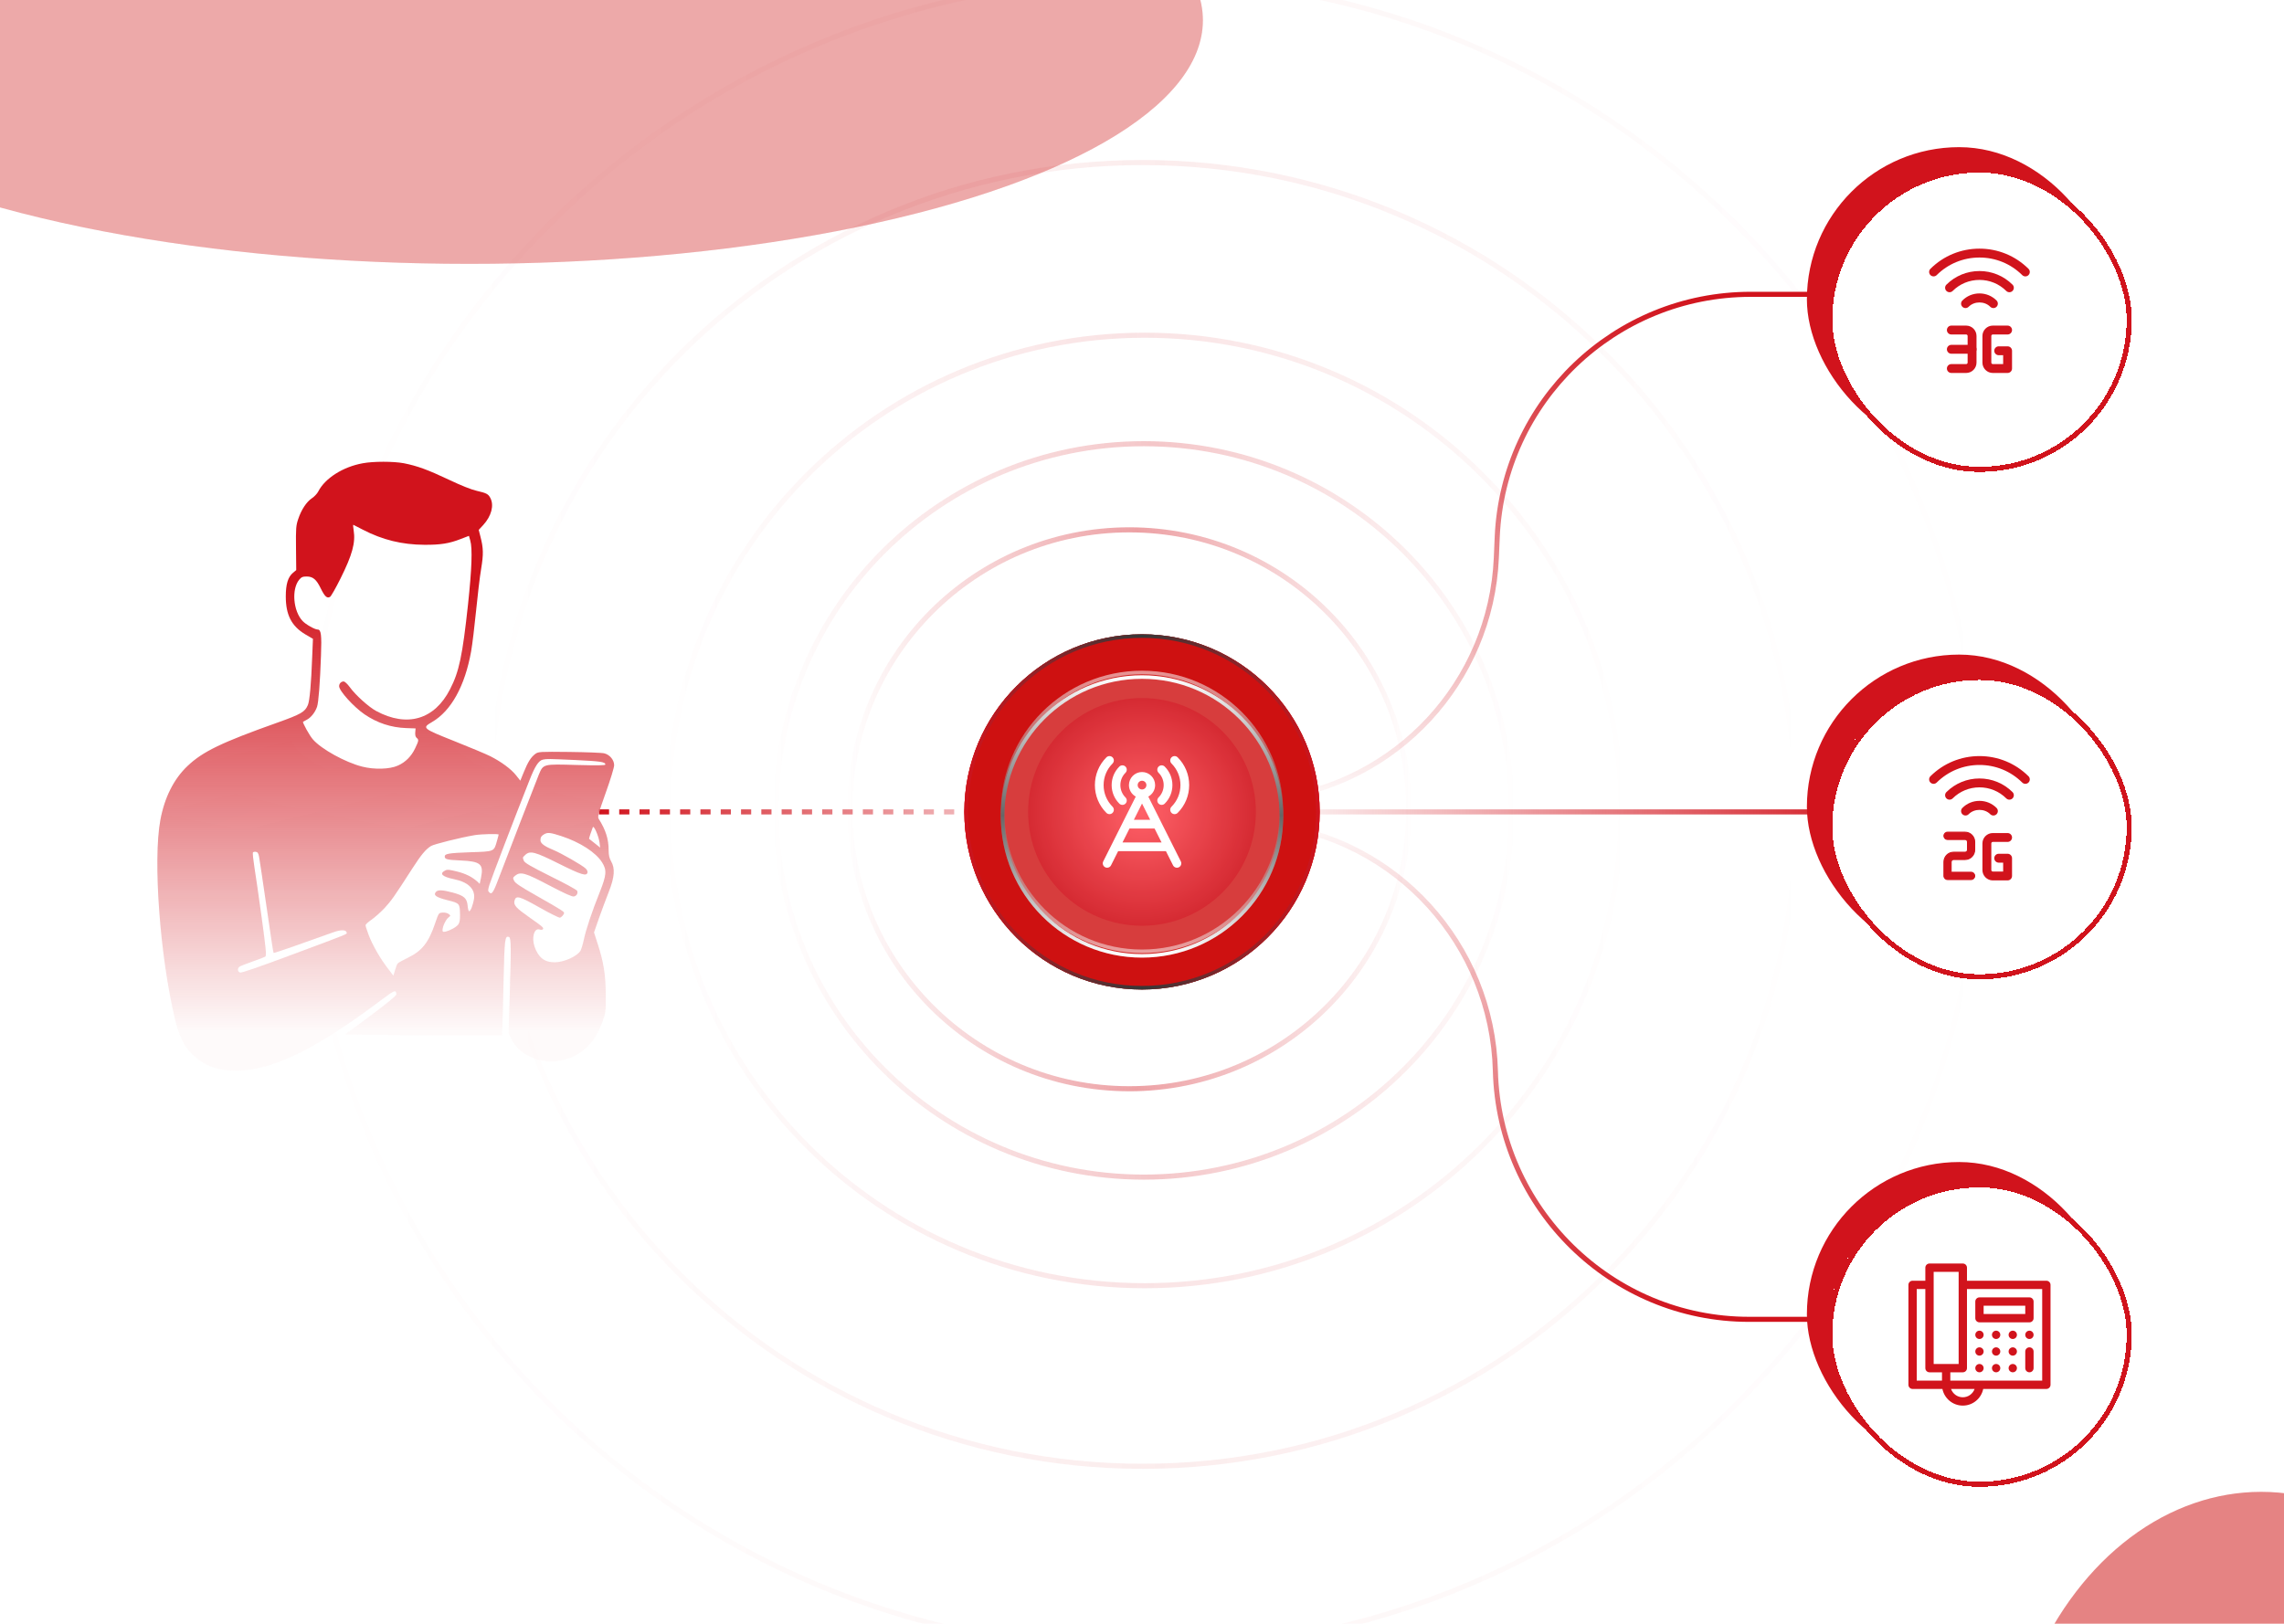 <svg width="450" height="320" viewBox="0 0 450 320" fill="none" xmlns="http://www.w3.org/2000/svg">
<g clip-path="url(#clip0_3750_35884)">
<rect width="450" height="320" fill="white"/>
<g opacity="0.5">
<path opacity="0.6" d="M225.529 253.373C173.688 253.373 131.664 211.441 131.664 159.718C131.664 107.994 173.688 66.061 225.529 66.061C277.371 66.061 319.395 107.994 319.395 159.718C319.394 211.441 277.371 253.373 225.529 253.373Z" stroke="url(#paint0_linear_3750_35884)" stroke-opacity="0.4"/>
<path opacity="0.8" d="M225.354 87.44C265.383 87.44 297.831 119.797 297.831 159.707C297.831 199.617 265.383 231.973 225.354 231.973C185.326 231.973 152.879 199.617 152.879 159.707C152.879 119.797 185.326 87.441 225.354 87.44Z" stroke="url(#paint1_linear_3750_35884)" stroke-opacity="0.6"/>
<circle cx="222.504" cy="159.486" r="55.071" stroke="url(#paint2_linear_3750_35884)" stroke-opacity="0.8"/>
<path opacity="0.4" d="M225.139 32.033C296.247 32.033 353.889 89.549 353.89 160.497C353.89 231.444 296.247 288.961 225.139 288.961C154.03 288.961 96.387 231.444 96.387 160.497C96.387 89.549 154.03 32.033 225.139 32.033Z" stroke="url(#paint3_linear_3750_35884)" stroke-opacity="0.4"/>
<path opacity="0.2" d="M225.14 -4.208C316.308 -4.208 390.212 69.534 390.212 160.497C390.212 251.46 316.308 325.202 225.14 325.202C133.971 325.202 60.066 251.46 60.066 160.497C60.066 69.534 133.971 -4.208 225.14 -4.208Z" stroke="url(#paint4_linear_3750_35884)" stroke-opacity="0.4"/>
</g>
<g opacity="0.2" filter="url(#filter0_f_3750_35884)">
<ellipse cx="144.5" cy="48" rx="144.5" ry="48" transform="matrix(-1 0 0 1 237 -44)" fill="#CE1111"/>
</g>
<g opacity="0.4" filter="url(#filter1_f_3750_35884)">
<ellipse cx="51.5" cy="67" rx="51.5" ry="67" transform="matrix(-1 0 0 1 497 294)" fill="#CE1111"/>
</g>
<path d="M118 160L223 160" stroke="url(#paint5_linear_3750_35884)" stroke-dasharray="2 2"/>
<path d="M229 160L250.746 157.422C275.101 154.535 293.766 134.408 294.814 109.905L294.986 105.865C296.13 79.106 318.157 58 344.941 58L386 58" stroke="url(#paint6_linear_3750_35884)"/>
<path d="M229 160L250.365 162.463C275.116 165.316 293.995 186.148 294.627 211.055V211.055C295.316 238.166 317.497 260 344.617 260L385 260" stroke="url(#paint7_linear_3750_35884)"/>
<path d="M247 160H372" stroke="url(#paint8_linear_3750_35884)"/>
<g opacity="0.2" filter="url(#filter2_f_3750_35884)">
<ellipse cx="144.5" cy="48" rx="144.5" ry="48" transform="matrix(-1 0 0 1 237 -44)" fill="#CE1111"/>
</g>
<g opacity="0.2" filter="url(#filter3_f_3750_35884)">
<ellipse cx="51.5" cy="67" rx="51.5" ry="67" transform="matrix(-1 0 0 1 497 294)" fill="#CE1111"/>
</g>
<circle cx="225" cy="160" r="34.65" fill="#B90B0B" stroke="url(#paint9_linear_3750_35884)" stroke-width="0.7"/>
<g filter="url(#filter4_f_3750_35884)">
<circle cx="225" cy="160" r="35" fill="#CE1111"/>
<circle cx="225" cy="160" r="34.65" stroke="url(#paint10_linear_3750_35884)" stroke-width="0.7"/>
</g>
<circle cx="225" cy="160" r="27.82" fill="white" fill-opacity="0.1"/>
<circle cx="225" cy="160" r="27.471" stroke="url(#paint11_linear_3750_35884)" stroke-opacity="0.5" stroke-width="0.7"/>
<circle cx="224.998" cy="160" r="22.436" fill="url(#paint12_radial_3750_35884)"/>
<g filter="url(#filter5_f_3750_35884)">
<circle cx="225" cy="160.897" r="27.82" fill="white" fill-opacity="0.1"/>
<circle cx="225" cy="160.897" r="27.471" stroke="url(#paint13_linear_3750_35884)" stroke-width="0.7"/>
</g>
<g clip-path="url(#clip1_3750_35884)">
<path d="M217.984 160.19C216.523 158.729 215.719 156.787 215.719 154.721C215.719 152.655 216.523 150.713 217.984 149.252C218.32 148.916 218.864 148.916 219.199 149.252C219.535 149.587 219.535 150.131 219.199 150.467C218.063 151.603 217.438 153.114 217.438 154.721C217.438 156.328 218.063 157.838 219.199 158.974C219.535 159.31 219.535 159.854 219.199 160.19C218.864 160.525 218.32 160.525 217.984 160.19ZM232.575 154.721C232.575 156.328 231.95 157.838 230.814 158.974C230.478 159.31 230.478 159.854 230.814 160.19C231.149 160.525 231.693 160.525 232.029 160.19C233.49 158.729 234.294 156.787 234.294 154.721C234.294 152.655 233.49 150.713 232.029 149.252C231.693 148.916 231.149 148.916 230.814 149.252C230.478 149.587 230.478 150.131 230.814 150.467C231.95 151.603 232.575 153.114 232.575 154.721ZM220.532 158.367C220.867 158.702 221.411 158.702 221.747 158.367C222.082 158.031 222.082 157.487 221.747 157.151C221.098 156.502 220.74 155.639 220.74 154.721C220.74 153.803 221.098 152.939 221.747 152.29C222.082 151.954 222.082 151.41 221.747 151.075C221.411 150.739 220.867 150.739 220.532 151.075C219.558 152.049 219.021 153.344 219.021 154.721C219.021 156.098 219.558 157.393 220.532 158.367ZM228.266 158.367C228.601 158.702 229.146 158.702 229.481 158.367C230.455 157.393 230.991 156.098 230.991 154.721C230.991 153.343 230.455 152.049 229.481 151.075C229.146 150.739 228.601 150.739 228.266 151.075C227.93 151.41 227.93 151.954 228.266 152.29C228.915 152.939 229.273 153.803 229.273 154.721C229.273 155.639 228.915 156.502 228.266 157.151C227.93 157.487 227.93 158.031 228.266 158.367ZM232.65 169.755C232.862 170.179 232.691 170.696 232.267 170.909C231.844 171.121 231.327 170.952 231.113 170.526L229.713 167.734H220.3L218.9 170.526C218.687 170.95 218.17 171.121 217.746 170.909C217.322 170.696 217.151 170.179 217.363 169.755L223.77 156.982C222.971 156.544 222.428 155.694 222.428 154.721C222.428 153.299 223.585 152.143 225.007 152.143C226.428 152.143 227.585 153.299 227.585 154.721C227.585 155.694 227.042 156.544 226.243 156.982L232.65 169.755ZM224.147 154.721C224.147 155.173 224.498 155.543 224.942 155.577C224.963 155.575 224.985 155.574 225.006 155.574C225.028 155.574 225.05 155.575 225.071 155.577C225.515 155.543 225.866 155.173 225.866 154.721C225.866 154.247 225.48 153.861 225.006 153.861C224.533 153.861 224.147 154.247 224.147 154.721ZM225.006 158.35L223.399 161.555H226.614L225.006 158.35ZM228.851 166.015L227.476 163.273H222.537L221.162 166.015H228.851Z" fill="white"/>
</g>
<path d="M71.477 91.294C67.576 91.991 64.021 94.255 62.699 96.868C62.483 97.281 61.919 97.891 61.442 98.196C60.38 98.914 59.362 100.46 58.755 102.289C58.321 103.574 58.278 104.096 58.321 108.015L58.365 112.348L57.736 112.871C56.739 113.698 56.306 115.135 56.306 117.53C56.306 121.188 57.433 123.387 60.163 125.02L61.659 125.891L61.507 129.505C61.312 134.752 61.009 138.127 60.662 138.932C60.077 140.304 59.34 140.739 54.572 142.438C43.714 146.292 39.921 148.12 36.973 150.929C34.264 153.476 32.422 157.134 31.598 161.576C30.103 169.588 31.533 188.661 34.524 201.028C35.304 204.228 36.193 206.036 37.775 207.647C40.051 209.976 42.803 211.021 46.553 211C53.662 210.978 62.288 206.754 75.161 197.043C77.719 195.106 78.066 194.975 78.087 195.977C78.087 196.216 76.31 197.675 73.059 200.113L68.009 203.858L77.22 203.967C82.292 204.032 89.249 204.076 92.673 204.076H98.915L98.98 202.552C99.023 201.703 99.132 197.479 99.219 193.146C99.392 185.003 99.479 184.35 100.28 184.655C100.714 184.829 100.714 186.701 100.411 196.891L100.194 203.641L100.736 204.751C102.383 208.126 106.977 209.955 111.095 208.866C114.758 207.908 117.272 205.426 118.703 201.354C119.331 199.569 119.375 199.373 119.353 196.02C119.331 192.123 118.919 189.532 117.706 185.852L117.034 183.762L118.009 180.953C118.551 179.429 119.418 177.078 119.938 175.772C121.087 172.876 121.217 171.112 120.393 169.719C120.046 169.087 119.916 168.543 119.916 167.542C119.916 165.364 119.331 163.535 117.966 161.38C117.706 160.966 117.857 160.422 119.331 156.263C120.285 153.607 121 151.256 121 150.798C121 149.775 120.155 148.752 119.093 148.469C118.659 148.338 115.538 148.229 112.179 148.186C106.284 148.12 106.067 148.142 105.46 148.578C104.615 149.209 104.008 150.167 103.206 152.148L102.513 153.847L101.689 152.802C100.714 151.56 98.763 150.123 96.618 149.035C95.794 148.621 92.587 147.271 89.509 146.052C83.18 143.526 83.115 143.461 85.131 142.285C88.902 140.086 91.611 135.166 92.825 128.351C93.063 127.001 93.497 123.409 93.8 120.36C94.104 117.312 94.537 113.589 94.797 112.087C95.274 109.213 95.252 108.015 94.645 105.707L94.32 104.423L95.209 103.465C96.813 101.701 97.376 99.611 96.618 98.152C96.206 97.347 95.859 97.172 93.887 96.715C92.89 96.498 90.831 95.67 88.49 94.56C84.307 92.579 82.227 91.817 79.583 91.294C77.48 90.902 73.601 90.902 71.477 91.294ZM71.477 104.379C75.378 106.404 79.236 107.34 83.614 107.362C86.8 107.384 88.534 107.101 90.809 106.208L92.391 105.599L92.652 106.513C93.107 108.059 92.955 112.13 92.218 119.054C91.113 129.265 90.463 132.357 88.664 135.841C85.608 141.806 80.233 143.396 74.143 140.13C72.669 139.346 70.025 136.973 68.876 135.362C68.443 134.774 67.922 134.295 67.706 134.295C67.207 134.295 66.817 134.708 66.817 135.231C66.817 136.145 69.656 139.281 71.802 140.761C74.316 142.481 77.047 143.374 80.038 143.483L81.88 143.548L81.815 144.332C81.772 144.833 81.858 145.203 82.075 145.399C82.552 145.769 82.508 145.965 81.793 147.467C81.056 149.035 79.886 150.211 78.412 150.864C76.808 151.604 73.753 151.691 71.368 151.081C68.031 150.232 63.328 147.641 61.659 145.725C61.009 145.007 59.557 142.372 59.708 142.242C59.752 142.22 60.077 142.024 60.467 141.828C61.269 141.414 62.092 140.369 62.461 139.303C62.764 138.41 63.046 134.687 63.241 129.178C63.393 125.129 63.263 124.062 62.591 124.062C62.027 124.062 60.25 123.06 59.622 122.385C57.758 120.426 57.411 116.093 58.95 114.242C59.383 113.72 59.643 113.611 60.424 113.611C61.659 113.611 62.352 114.199 63.198 115.962C63.978 117.552 64.433 117.987 65.04 117.617C65.235 117.486 66.145 115.897 67.056 114.068C69.418 109.343 70.068 106.948 69.678 104.51C69.57 103.878 69.548 103.399 69.613 103.421C69.678 103.465 70.523 103.9 71.477 104.379ZM113.306 149.775C118.334 150.015 119.266 150.145 119.266 150.668C119.266 150.842 117.727 150.864 113.631 150.755C106.977 150.559 107.043 150.537 106.154 152.671C105.374 154.587 99.934 168.674 98.525 172.397C97.225 175.88 96.921 176.381 96.401 175.859C96.098 175.576 96.119 175.401 96.423 174.378C96.726 173.355 101.364 161.206 104.312 153.781C105.417 150.951 106.132 149.862 106.999 149.688C107.801 149.536 107.996 149.536 113.306 149.775ZM118.117 165.996L118.248 167.041L117.186 166.192C116.6 165.713 116.102 165.321 116.059 165.299C116.015 165.277 116.492 163.797 116.795 163.035C116.99 162.556 117.922 164.689 118.117 165.996ZM110.619 164.776C114.281 165.974 117.381 167.977 118.616 169.937C119.591 171.461 119.505 172.44 118.182 175.772C116.622 179.669 115.473 183.109 115.04 185.134C114.845 186.092 114.52 187.093 114.368 187.376C113.674 188.487 111.074 189.641 109.275 189.641C107.238 189.641 106.046 188.683 105.287 186.462C104.723 184.698 105.265 182.848 106.284 183.174C106.869 183.37 107.216 183.109 106.891 182.717C106.739 182.521 105.569 181.65 104.268 180.758C101.689 178.95 101.147 178.363 101.364 177.513C101.646 176.403 102.296 176.577 106.262 178.82C108.3 179.974 110.142 180.888 110.315 180.845C110.51 180.801 110.792 180.562 110.965 180.3C111.269 179.865 111.225 179.8 110.445 179.277C109.99 178.972 107.823 177.709 105.612 176.468C102.621 174.77 101.516 174.052 101.299 173.594C101.017 173.028 101.039 172.941 101.494 172.571C102.535 171.722 103.488 171.983 108.213 174.487C111.377 176.142 112.743 176.751 113.089 176.664C113.631 176.534 113.891 176.055 113.718 175.554C113.631 175.358 111.29 174.073 108.495 172.702C104.528 170.72 103.38 170.045 103.206 169.632C102.946 168.935 102.946 169 103.488 168.478C104.442 167.585 105.395 167.846 110.185 170.241C114.563 172.419 115.603 172.745 115.755 171.918C115.798 171.722 115.625 171.374 115.387 171.156C114.671 170.481 110.64 168.173 109.015 167.498C107.216 166.758 106.479 166.192 106.479 165.582C106.479 164.994 106.674 164.711 107.238 164.385C107.909 164.014 108.43 164.058 110.619 164.776ZM98.243 164.472C98.243 164.537 98.091 165.125 97.897 165.778C97.311 167.846 97.441 167.803 92.608 167.955C88.382 168.108 87.623 168.238 87.623 168.804C87.623 169.327 88.1 169.458 90.658 169.566C94.689 169.741 95.317 170.263 94.775 172.963L94.515 174.182L94.06 173.747C93.02 172.811 91.763 172.179 90.029 171.744C88.534 171.374 88.1 171.33 87.71 171.548C86.496 172.179 87.103 172.767 89.487 173.268C92.196 173.812 93.605 175.162 93.41 176.991C93.258 178.145 92.738 179.582 92.435 179.582C92.326 179.582 92.175 179.081 92.131 178.45C91.98 176.991 91.438 176.512 89.206 175.902C87.168 175.358 86.258 175.314 85.868 175.793C85.348 176.425 85.933 176.838 88.187 177.405C90.593 178.014 90.593 178.014 90.636 180.344C90.658 181.215 90.549 181.824 90.311 182.151C89.964 182.674 88.75 183.348 87.797 183.588C87.277 183.697 87.19 183.653 87.19 183.283C87.19 182.586 87.819 181.258 88.339 180.823C88.815 180.453 88.815 180.453 88.382 180.104C88.122 179.93 87.623 179.8 87.19 179.843C86.431 179.908 86.431 179.93 85.76 181.868C84.459 185.743 83.18 187.376 80.363 188.748C79.366 189.227 78.456 189.728 78.347 189.88C78.217 190.033 78.001 190.621 77.827 191.208L77.502 192.275L76.44 190.882C74.901 188.879 73.427 186.31 72.669 184.35C72.322 183.414 72.019 182.499 72.019 182.347C72.019 182.173 72.561 181.672 73.211 181.237C73.861 180.779 75.01 179.756 75.768 178.95C77.09 177.513 77.61 176.795 81.208 171.199C83.007 168.412 83.852 167.389 84.936 166.714C85.564 166.344 90.701 165.059 93.519 164.58C94.862 164.363 98.243 164.276 98.243 164.472ZM51.039 168.804C51.126 169.283 51.798 173.725 52.513 178.689C53.228 183.653 53.835 187.747 53.9 187.79C53.987 187.877 58.993 186.135 65.755 183.697C67.121 183.196 68.183 183.218 68.291 183.74C68.356 184.132 69.288 183.762 56.891 188.378C51.017 190.577 47.572 191.753 47.311 191.666C46.835 191.513 46.726 190.86 47.16 190.533C47.29 190.403 48.438 189.946 49.695 189.51C50.953 189.075 52.123 188.617 52.275 188.509C52.535 188.356 52.405 187.093 51.559 180.845C50.996 176.751 50.346 172.223 50.107 170.786C49.891 169.37 49.76 168.129 49.825 167.999C49.891 167.89 50.151 167.825 50.411 167.868C50.757 167.912 50.909 168.151 51.039 168.804Z" fill="url(#paint14_linear_3750_35884)"/>
<path d="M71.477 91.294C67.576 91.991 64.021 94.255 62.699 96.868C62.483 97.281 61.919 97.891 61.442 98.196C60.38 98.914 59.362 100.46 58.755 102.289C58.321 103.574 58.278 104.096 58.321 108.015L58.365 112.348L57.736 112.871C56.739 113.698 56.306 115.135 56.306 117.53C56.306 121.188 57.433 123.387 60.163 125.02L61.659 125.891L61.507 129.505C61.312 134.752 61.009 138.127 60.662 138.932C60.077 140.304 59.34 140.739 54.572 142.438C43.714 146.292 39.921 148.12 36.973 150.929C34.264 153.476 32.422 157.134 31.598 161.576C30.103 169.588 31.533 188.661 34.524 201.028C35.304 204.228 36.193 206.036 37.775 207.647C40.051 209.976 42.803 211.021 46.553 211C53.662 210.978 62.288 206.754 75.161 197.043C77.719 195.106 78.066 194.975 78.087 195.977C78.087 196.216 76.31 197.675 73.059 200.113L68.009 203.858L77.22 203.967C82.292 204.032 89.249 204.076 92.673 204.076H98.915L98.98 202.552C99.023 201.703 99.132 197.479 99.219 193.146C99.392 185.003 99.479 184.35 100.28 184.655C100.714 184.829 100.714 186.701 100.411 196.891L100.194 203.641L100.736 204.751C102.383 208.126 106.977 209.955 111.095 208.866C114.758 207.908 117.272 205.426 118.703 201.354C119.331 199.569 119.375 199.373 119.353 196.02C119.331 192.123 118.919 189.532 117.706 185.852L117.034 183.762L118.009 180.953C118.551 179.429 119.418 177.078 119.938 175.772C121.087 172.876 121.217 171.112 120.393 169.719C120.046 169.087 119.916 168.543 119.916 167.542C119.916 165.364 119.331 163.535 117.966 161.38C117.706 160.966 117.857 160.422 119.331 156.263C120.285 153.607 121 151.256 121 150.798C121 149.775 120.155 148.752 119.093 148.469C118.659 148.338 115.538 148.229 112.179 148.186C106.284 148.12 106.067 148.142 105.46 148.578C104.615 149.209 104.008 150.167 103.206 152.148L102.513 153.847L101.689 152.802C100.714 151.56 98.763 150.123 96.618 149.035C95.794 148.621 92.587 147.271 89.509 146.052C83.18 143.526 83.115 143.461 85.131 142.285C88.902 140.086 91.611 135.166 92.825 128.351C93.063 127.001 93.497 123.409 93.8 120.36C94.104 117.312 94.537 113.589 94.797 112.087C95.274 109.213 95.252 108.015 94.645 105.707L94.32 104.423L95.209 103.465C96.813 101.701 97.376 99.611 96.618 98.152C96.206 97.347 95.859 97.172 93.887 96.715C92.89 96.498 90.831 95.67 88.49 94.56C84.307 92.579 82.227 91.817 79.583 91.294C77.48 90.902 73.601 90.902 71.477 91.294ZM71.477 104.379C75.378 106.404 79.236 107.34 83.614 107.362C86.8 107.384 88.534 107.101 90.809 106.208L92.391 105.599L92.652 106.513C93.107 108.059 92.955 112.13 92.218 119.054C91.113 129.265 90.463 132.357 88.664 135.841C85.608 141.806 80.233 143.396 74.143 140.13C72.669 139.346 70.025 136.973 68.876 135.362C68.443 134.774 67.922 134.295 67.706 134.295C67.207 134.295 66.817 134.708 66.817 135.231C66.817 136.145 69.656 139.281 71.802 140.761C74.316 142.481 77.047 143.374 80.038 143.483L81.88 143.548L81.815 144.332C81.772 144.833 81.858 145.203 82.075 145.399C82.552 145.769 82.508 145.965 81.793 147.467C81.056 149.035 79.886 150.211 78.412 150.864C76.808 151.604 73.753 151.691 71.368 151.081C68.031 150.232 63.328 147.641 61.659 145.725C61.009 145.007 59.557 142.372 59.708 142.242C59.752 142.22 60.077 142.024 60.467 141.828C61.269 141.414 62.092 140.369 62.461 139.303C62.764 138.41 63.046 134.687 63.241 129.178C63.393 125.129 63.263 124.062 62.591 124.062C62.027 124.062 60.25 123.06 59.622 122.385C57.758 120.426 57.411 116.093 58.95 114.242C59.383 113.72 59.643 113.611 60.424 113.611C61.659 113.611 62.352 114.199 63.198 115.962C63.978 117.552 64.433 117.987 65.04 117.617C65.235 117.486 66.145 115.897 67.056 114.068C69.418 109.343 70.068 106.948 69.678 104.51C69.57 103.878 69.548 103.399 69.613 103.421C69.678 103.465 70.523 103.9 71.477 104.379ZM113.306 149.775C118.334 150.015 119.266 150.145 119.266 150.668C119.266 150.842 117.727 150.864 113.631 150.755C106.977 150.559 107.043 150.537 106.154 152.671C105.374 154.587 99.934 168.674 98.525 172.397C97.225 175.88 96.921 176.381 96.401 175.859C96.098 175.576 96.119 175.401 96.423 174.378C96.726 173.355 101.364 161.206 104.312 153.781C105.417 150.951 106.132 149.862 106.999 149.688C107.801 149.536 107.996 149.536 113.306 149.775ZM118.117 165.996L118.248 167.041L117.186 166.192C116.6 165.713 116.102 165.321 116.059 165.299C116.015 165.277 116.492 163.797 116.795 163.035C116.99 162.556 117.922 164.689 118.117 165.996ZM110.619 164.776C114.281 165.974 117.381 167.977 118.616 169.937C119.591 171.461 119.505 172.44 118.182 175.772C116.622 179.669 115.473 183.109 115.04 185.134C114.845 186.092 114.52 187.093 114.368 187.376C113.674 188.487 111.074 189.641 109.275 189.641C107.238 189.641 106.046 188.683 105.287 186.462C104.723 184.698 105.265 182.848 106.284 183.174C106.869 183.37 107.216 183.109 106.891 182.717C106.739 182.521 105.569 181.65 104.268 180.758C101.689 178.95 101.147 178.363 101.364 177.513C101.646 176.403 102.296 176.577 106.262 178.82C108.3 179.974 110.142 180.888 110.315 180.845C110.51 180.801 110.792 180.562 110.965 180.3C111.269 179.865 111.225 179.8 110.445 179.277C109.99 178.972 107.823 177.709 105.612 176.468C102.621 174.77 101.516 174.052 101.299 173.594C101.017 173.028 101.039 172.941 101.494 172.571C102.535 171.722 103.488 171.983 108.213 174.487C111.377 176.142 112.743 176.751 113.089 176.664C113.631 176.534 113.891 176.055 113.718 175.554C113.631 175.358 111.29 174.073 108.495 172.702C104.528 170.72 103.38 170.045 103.206 169.632C102.946 168.935 102.946 169 103.488 168.478C104.442 167.585 105.395 167.846 110.185 170.241C114.563 172.419 115.603 172.745 115.755 171.918C115.798 171.722 115.625 171.374 115.387 171.156C114.671 170.481 110.64 168.173 109.015 167.498C107.216 166.758 106.479 166.192 106.479 165.582C106.479 164.994 106.674 164.711 107.238 164.385C107.909 164.014 108.43 164.058 110.619 164.776ZM98.243 164.472C98.243 164.537 98.091 165.125 97.897 165.778C97.311 167.846 97.441 167.803 92.608 167.955C88.382 168.108 87.623 168.238 87.623 168.804C87.623 169.327 88.1 169.458 90.658 169.566C94.689 169.741 95.317 170.263 94.775 172.963L94.515 174.182L94.06 173.747C93.02 172.811 91.763 172.179 90.029 171.744C88.534 171.374 88.1 171.33 87.71 171.548C86.496 172.179 87.103 172.767 89.487 173.268C92.196 173.812 93.605 175.162 93.41 176.991C93.258 178.145 92.738 179.582 92.435 179.582C92.326 179.582 92.175 179.081 92.131 178.45C91.98 176.991 91.438 176.512 89.206 175.902C87.168 175.358 86.258 175.314 85.868 175.793C85.348 176.425 85.933 176.838 88.187 177.405C90.593 178.014 90.593 178.014 90.636 180.344C90.658 181.215 90.549 181.824 90.311 182.151C89.964 182.674 88.75 183.348 87.797 183.588C87.277 183.697 87.19 183.653 87.19 183.283C87.19 182.586 87.819 181.258 88.339 180.823C88.815 180.453 88.815 180.453 88.382 180.104C88.122 179.93 87.623 179.8 87.19 179.843C86.431 179.908 86.431 179.93 85.76 181.868C84.459 185.743 83.18 187.376 80.363 188.748C79.366 189.227 78.456 189.728 78.347 189.88C78.217 190.033 78.001 190.621 77.827 191.208L77.502 192.275L76.44 190.882C74.901 188.879 73.427 186.31 72.669 184.35C72.322 183.414 72.019 182.499 72.019 182.347C72.019 182.173 72.561 181.672 73.211 181.237C73.861 180.779 75.01 179.756 75.768 178.95C77.09 177.513 77.61 176.795 81.208 171.199C83.007 168.412 83.852 167.389 84.936 166.714C85.564 166.344 90.701 165.059 93.519 164.58C94.862 164.363 98.243 164.276 98.243 164.472ZM51.039 168.804C51.126 169.283 51.798 173.725 52.513 178.689C53.228 183.653 53.835 187.747 53.9 187.79C53.987 187.877 58.993 186.135 65.755 183.697C67.121 183.196 68.183 183.218 68.291 183.74C68.356 184.132 69.288 183.762 56.891 188.378C51.017 190.577 47.572 191.753 47.311 191.666C46.835 191.513 46.726 190.86 47.16 190.533C47.29 190.403 48.438 189.946 49.695 189.51C50.953 189.075 52.123 188.617 52.275 188.509C52.535 188.356 52.405 187.093 51.559 180.845C50.996 176.751 50.346 172.223 50.107 170.786C49.891 169.37 49.76 168.129 49.825 167.999C49.891 167.89 50.151 167.825 50.411 167.868C50.757 167.912 50.909 168.151 51.039 168.804Z" fill="url(#paint15_linear_3750_35884)"/>
<g filter="url(#filter6_f_3750_35884)">
<rect x="356" y="29" width="60" height="60" rx="30" fill="#D1131C"/>
<g clip-path="url(#clip2_3750_35884)">
<path d="M386.359 62.499C385.597 62.566 384.591 62.341 384.143 61.782C383.765 61.31 383.077 61.234 382.605 61.612C382.134 61.989 382.058 62.678 382.435 63.149C383.044 63.908 383.917 64.339 384.786 64.544C384.826 65.112 385.299 65.56 385.877 65.56C386.428 65.56 386.883 65.153 386.96 64.624C387.676 64.499 388.3 64.214 388.78 63.789C389.34 63.295 389.685 62.644 389.779 61.905C389.988 60.267 388.931 58.695 387.208 58.083C386.052 57.672 385.378 57.401 385.153 57.294C384.78 57.117 384.611 56.868 384.636 56.533C384.662 56.175 384.913 55.826 385.205 55.737C386.279 55.412 386.992 55.74 387.189 56.023C387.535 56.519 388.217 56.64 388.712 56.294C389.208 55.949 389.329 55.267 388.983 54.771C388.582 54.196 387.881 53.709 386.971 53.51C386.958 52.917 386.473 52.44 385.877 52.44C385.273 52.44 384.783 52.93 384.783 53.534V53.584C384.713 53.602 384.642 53.622 384.571 53.644C383.418 53.993 382.548 55.114 382.454 56.37C382.361 57.619 383.02 58.704 384.215 59.27C384.584 59.445 385.429 59.772 386.475 60.144C387.345 60.453 387.673 61.13 387.609 61.628C387.524 62.297 386.789 62.461 386.359 62.499Z" fill="#D1131C"/>
<path d="M373.995 46.056C374.358 45.692 374.934 45.669 375.325 45.986L375.401 46.053C375.721 46.371 375.779 46.854 375.574 47.232L375.494 47.38H385.948C390.985 47.42 395.413 50.741 396.897 55.542L397.032 56.012C397.163 56.51 396.893 57.019 396.422 57.196L396.325 57.226C395.828 57.358 395.319 57.087 395.142 56.616L395.11 56.519C393.999 52.309 390.194 49.368 385.858 49.368C380.579 49.368 376.285 53.689 376.285 58.999C376.285 64.31 380.579 68.632 385.858 68.632C390.059 68.632 393.76 65.872 394.998 61.872L395.11 61.481C395.242 60.983 395.728 60.674 396.226 60.752L396.325 60.774C396.822 60.905 397.131 61.391 397.053 61.888L397.032 61.988C396.325 64.666 394.714 66.919 392.582 68.451L392.33 68.632H396.507L396.426 68.485C396.246 68.154 396.268 67.743 396.491 67.432L396.6 67.306C396.965 66.943 397.54 66.922 397.93 67.242L398.005 67.31L399.611 68.925C399.973 69.289 399.995 69.862 399.679 70.251L399.611 70.327L398.005 71.942C397.811 72.137 397.555 72.235 397.3 72.235C397.078 72.235 396.857 72.162 396.675 72.014L396.6 71.946C396.279 71.627 396.221 71.145 396.426 70.767L396.507 70.62H385.858C382.963 70.62 380.229 69.557 378.1 67.615L377.682 67.214C375.499 65.02 374.298 62.102 374.298 58.999C374.298 56.091 375.354 53.346 377.284 51.206L377.682 50.786C378.134 50.33 378.618 49.917 379.128 49.548L379.379 49.368H375.494L375.574 49.515C375.754 49.846 375.732 50.257 375.509 50.568L375.401 50.694C375.207 50.887 374.954 50.983 374.7 50.983C374.477 50.983 374.254 50.908 374.071 50.758L373.995 50.69L372.389 49.075C372.027 48.711 372.005 48.138 372.321 47.748L372.389 47.673L373.996 46.057L373.995 46.056Z" fill="#D1131C" stroke="white" stroke-width="0.2"/>
</g>
</g>
<g filter="url(#filter7_f_3750_35884)">
<rect x="356" y="129" width="60" height="60" rx="30" fill="#D1131C"/>
<g clip-path="url(#clip3_3750_35884)">
<path d="M386.359 162.499C385.597 162.566 384.591 162.341 384.143 161.781C383.765 161.31 383.077 161.234 382.605 161.612C382.134 161.989 382.058 162.678 382.435 163.149C383.044 163.908 383.917 164.339 384.786 164.544C384.826 165.112 385.299 165.56 385.877 165.56C386.428 165.56 386.883 165.153 386.96 164.624C387.676 164.499 388.3 164.214 388.78 163.789C389.34 163.295 389.685 162.644 389.779 161.905C389.988 160.267 388.931 158.695 387.208 158.083C386.052 157.672 385.378 157.401 385.153 157.294C384.78 157.117 384.611 156.868 384.636 156.533C384.662 156.175 384.913 155.826 385.205 155.737C386.279 155.412 386.992 155.74 387.189 156.023C387.535 156.519 388.217 156.64 388.712 156.294C389.208 155.949 389.329 155.267 388.983 154.771C388.582 154.196 387.881 153.709 386.971 153.51C386.958 152.917 386.473 152.44 385.877 152.44C385.273 152.44 384.783 152.93 384.783 153.534V153.584C384.713 153.602 384.642 153.622 384.571 153.644C383.418 153.993 382.548 155.114 382.454 156.37C382.361 157.619 383.02 158.704 384.215 159.271C384.584 159.445 385.429 159.772 386.475 160.144C387.345 160.453 387.673 161.13 387.609 161.628C387.524 162.297 386.789 162.461 386.359 162.499Z" fill="#D1131C"/>
<path d="M373.995 146.056C374.358 145.692 374.934 145.669 375.325 145.986L375.401 146.053C375.721 146.371 375.779 146.854 375.574 147.232L375.494 147.38H385.948C390.985 147.42 395.413 150.741 396.897 155.542L397.032 156.012C397.163 156.51 396.893 157.019 396.422 157.196L396.325 157.226C395.828 157.358 395.319 157.087 395.142 156.616L395.11 156.519C393.999 152.309 390.194 149.368 385.858 149.368C380.579 149.368 376.285 153.689 376.285 159C376.285 164.31 380.579 168.632 385.858 168.632C390.059 168.632 393.76 165.872 394.998 161.872L395.11 161.481C395.242 160.983 395.728 160.674 396.226 160.752L396.325 160.774C396.822 160.905 397.131 161.391 397.053 161.888L397.032 161.988C396.325 164.666 394.714 166.919 392.582 168.451L392.33 168.632H396.507L396.426 168.485C396.246 168.154 396.268 167.743 396.491 167.432L396.6 167.306C396.965 166.943 397.54 166.922 397.93 167.242L398.005 167.31L399.611 168.925C399.973 169.289 399.995 169.862 399.679 170.251L399.611 170.327L398.005 171.942C397.811 172.137 397.555 172.235 397.3 172.235C397.078 172.235 396.857 172.162 396.675 172.014L396.6 171.946C396.279 171.627 396.221 171.145 396.426 170.767L396.507 170.62H385.858C382.963 170.62 380.229 169.557 378.1 167.615L377.682 167.214C375.499 165.02 374.298 162.102 374.298 159C374.298 156.091 375.354 153.346 377.284 151.206L377.682 150.786C378.134 150.33 378.618 149.917 379.128 149.548L379.379 149.368H375.494L375.574 149.515C375.754 149.846 375.732 150.257 375.509 150.568L375.401 150.694C375.207 150.887 374.954 150.983 374.7 150.983C374.477 150.983 374.254 150.908 374.071 150.758L373.995 150.69L372.389 149.075C372.027 148.711 372.005 148.138 372.321 147.749L372.389 147.673L373.996 146.057L373.995 146.056Z" fill="#D1131C" stroke="white" stroke-width="0.2"/>
</g>
</g>
<g filter="url(#filter8_f_3750_35884)">
<rect x="356" y="229" width="60" height="60" rx="30" fill="#D1131C"/>
<g clip-path="url(#clip4_3750_35884)">
<path d="M386.359 262.499C385.597 262.566 384.591 262.341 384.143 261.781C383.765 261.31 383.077 261.234 382.605 261.612C382.134 261.989 382.058 262.678 382.435 263.149C383.044 263.908 383.917 264.339 384.786 264.544C384.826 265.112 385.299 265.56 385.877 265.56C386.428 265.56 386.883 265.153 386.96 264.624C387.676 264.499 388.3 264.214 388.78 263.789C389.34 263.295 389.685 262.644 389.779 261.905C389.988 260.267 388.931 258.695 387.208 258.083C386.052 257.672 385.378 257.401 385.153 257.294C384.78 257.117 384.611 256.868 384.636 256.533C384.662 256.175 384.913 255.826 385.205 255.737C386.279 255.412 386.992 255.74 387.189 256.023C387.535 256.519 388.217 256.64 388.712 256.294C389.208 255.949 389.329 255.267 388.983 254.771C388.582 254.196 387.881 253.709 386.971 253.51C386.958 252.917 386.473 252.44 385.877 252.44C385.273 252.44 384.783 252.93 384.783 253.534V253.584C384.713 253.602 384.642 253.622 384.571 253.644C383.418 253.993 382.548 255.114 382.454 256.37C382.361 257.619 383.02 258.704 384.215 259.271C384.584 259.445 385.429 259.772 386.475 260.144C387.345 260.453 387.673 261.13 387.609 261.628C387.524 262.297 386.789 262.461 386.359 262.499Z" fill="#D1131C"/>
<path d="M373.995 246.056C374.358 245.692 374.934 245.669 375.325 245.986L375.401 246.053C375.721 246.371 375.779 246.854 375.574 247.232L375.494 247.38H385.948C390.985 247.42 395.413 250.741 396.897 255.542L397.032 256.012C397.163 256.51 396.893 257.019 396.422 257.196L396.325 257.226C395.828 257.358 395.319 257.087 395.142 256.616L395.11 256.519C393.999 252.309 390.194 249.368 385.858 249.368C380.579 249.368 376.285 253.689 376.285 259C376.285 264.31 380.579 268.632 385.858 268.632C390.059 268.632 393.76 265.872 394.998 261.872L395.11 261.481C395.242 260.983 395.728 260.674 396.226 260.752L396.325 260.774C396.822 260.905 397.131 261.391 397.053 261.888L397.032 261.988C396.325 264.666 394.714 266.919 392.582 268.451L392.33 268.632H396.507L396.426 268.485C396.246 268.154 396.268 267.743 396.491 267.432L396.6 267.306C396.965 266.943 397.54 266.922 397.93 267.242L398.005 267.31L399.611 268.925C399.973 269.289 399.995 269.862 399.679 270.251L399.611 270.327L398.005 271.942C397.811 272.137 397.555 272.235 397.3 272.235C397.078 272.235 396.857 272.162 396.675 272.014L396.6 271.946C396.279 271.627 396.221 271.145 396.426 270.767L396.507 270.62H385.858C382.963 270.62 380.229 269.557 378.1 267.615L377.682 267.214C375.499 265.02 374.298 262.102 374.298 259C374.298 256.091 375.354 253.346 377.284 251.206L377.682 250.786C378.134 250.33 378.618 249.917 379.128 249.548L379.379 249.368H375.494L375.574 249.515C375.754 249.846 375.732 250.257 375.509 250.568L375.401 250.694C375.207 250.887 374.954 250.983 374.7 250.983C374.477 250.983 374.254 250.908 374.071 250.758L373.995 250.69L372.389 249.075C372.027 248.711 372.005 248.138 372.321 247.749L372.389 247.673L373.996 246.057L373.995 246.056Z" fill="#D1131C" stroke="white" stroke-width="0.2"/>
</g>
</g>
<g filter="url(#filter9_di_3750_35884)">
<rect x="356" y="29" width="60" height="60" rx="30" fill="white" shape-rendering="crispEdges"/>
<rect x="356.5" y="29.5" width="59" height="59" rx="29.5" stroke="#D1131C" shape-rendering="crispEdges"/>
<path d="M395.041 50.468C394.818 50.468 394.596 50.384 394.425 50.214C392.174 47.981 389.181 46.75 386 46.75C382.818 46.75 379.826 47.981 377.574 50.214C377.231 50.554 376.678 50.552 376.336 50.209C375.995 49.866 375.998 49.311 376.341 48.971C378.924 46.41 382.354 45 386 45C389.645 45 393.075 46.41 395.657 48.971C396 49.311 396.003 49.866 395.662 50.209C395.492 50.381 395.266 50.468 395.041 50.468Z" fill="#D1131C"/>
<path d="M391.894 53.589C391.671 53.589 391.448 53.505 391.278 53.334C389.865 51.933 387.991 51.162 386 51.162C384.008 51.162 382.135 51.933 380.722 53.336C380.379 53.676 379.825 53.674 379.484 53.331C379.145 52.988 379.146 52.434 379.489 52.093C381.232 50.365 383.544 49.412 386 49.412C388.456 49.412 390.768 50.364 392.511 52.093C392.854 52.434 392.856 52.988 392.516 53.331C392.344 53.502 392.119 53.589 391.894 53.589Z" fill="#D1131C"/>
<path d="M388.746 56.711C388.52 56.711 388.295 56.625 388.124 56.452C387 55.319 384.996 55.319 383.872 56.452C383.533 56.795 382.98 56.798 382.636 56.457C382.293 56.117 382.29 55.563 382.631 55.22C383.524 54.32 384.721 53.824 385.999 53.824C387.278 53.824 388.475 54.32 389.367 55.219C389.708 55.562 389.706 56.117 389.363 56.457C389.191 56.627 388.968 56.711 388.746 56.711Z" fill="#D1131C"/>
<path d="M383.376 69.5H380.459C379.976 69.5 379.584 69.108 379.584 68.625C379.584 68.142 379.976 67.75 380.459 67.75H383.376C383.537 67.75 383.667 67.619 383.667 67.458V62.208C383.667 62.047 383.537 61.916 383.376 61.916H380.459C379.976 61.916 379.584 61.525 379.584 61.041C379.584 60.559 379.976 60.166 380.459 60.166H383.376C384.501 60.166 385.417 61.082 385.417 62.208V67.458C385.417 68.584 384.501 69.5 383.376 69.5Z" fill="#D1131C"/>
<path d="M384.542 65.709H380.459C379.976 65.709 379.584 65.317 379.584 64.834C379.584 64.35 379.976 63.959 380.459 63.959H384.542C385.025 63.959 385.417 64.35 385.417 64.834C385.417 65.317 385.025 65.709 384.542 65.709Z" fill="#D1131C"/>
<path d="M391.542 69.5H388.626C387.5 69.5 386.584 68.584 386.584 67.458V62.208C386.584 61.082 387.5 60.166 388.626 60.166H391.542C392.025 60.166 392.417 60.559 392.417 61.041C392.417 61.525 392.025 61.916 391.542 61.916H388.626C388.465 61.916 388.334 62.047 388.334 62.208V67.458C388.334 67.619 388.465 67.75 388.626 67.75H390.667V66H389.792C389.309 66 388.917 65.608 388.917 65.125C388.917 64.642 389.309 64.25 389.792 64.25H391.542C392.025 64.25 392.417 64.642 392.417 65.125V68.625C392.417 69.108 392.025 69.5 391.542 69.5Z" fill="#D1131C"/>
</g>
<g filter="url(#filter10_di_3750_35884)">
<rect x="356" y="129" width="60" height="60" rx="30" fill="white" shape-rendering="crispEdges"/>
<rect x="356.5" y="129.5" width="59" height="59" rx="29.5" stroke="#D1131C" shape-rendering="crispEdges"/>
<path d="M395.041 150.468C394.818 150.468 394.596 150.384 394.425 150.214C392.174 147.981 389.181 146.75 386 146.75C382.818 146.75 379.826 147.981 377.574 150.214C377.231 150.555 376.678 150.552 376.336 150.209C375.995 149.866 375.998 149.311 376.341 148.971C378.924 146.411 382.354 145 386 145C389.645 145 393.075 146.411 395.657 148.971C396 149.311 396.003 149.866 395.662 150.209C395.492 150.381 395.266 150.468 395.041 150.468Z" fill="#D1131C"/>
<path d="M391.894 153.589C391.671 153.589 391.448 153.505 391.278 153.334C389.865 151.933 387.991 151.162 386 151.162C384.008 151.162 382.135 151.933 380.722 153.336C380.379 153.676 379.825 153.674 379.484 153.331C379.145 152.988 379.146 152.434 379.489 152.093C381.232 150.365 383.544 149.412 386 149.412C388.456 149.412 390.768 150.364 392.511 152.093C392.854 152.434 392.856 152.988 392.516 153.331C392.344 153.502 392.119 153.589 391.894 153.589Z" fill="#D1131C"/>
<path d="M388.746 156.711C388.52 156.711 388.295 156.625 388.124 156.452C387 155.319 384.996 155.319 383.872 156.452C383.533 156.795 382.98 156.798 382.636 156.457C382.293 156.117 382.29 155.563 382.631 155.22C383.524 154.32 384.721 153.824 385.999 153.824C387.278 153.824 388.475 154.32 389.367 155.219C389.708 155.562 389.706 156.117 389.363 156.457C389.191 156.627 388.968 156.711 388.746 156.711Z" fill="#D1131C"/>
<path d="M383.164 160H379.711C379.318 160 379 160.321 379 160.718C379 161.114 379.318 161.435 379.711 161.435H383.164C383.428 161.435 383.642 161.651 383.642 161.917V163.466C383.642 163.732 383.428 163.947 383.164 163.947H380.899C379.852 163.947 379 164.807 379 165.864V168.612C379 169.009 379.318 169.33 379.711 169.33H384.353C384.746 169.33 385.064 169.009 385.064 168.612C385.064 168.216 384.746 167.895 384.353 167.895H380.423V165.864C380.423 165.598 380.637 165.383 380.899 165.383H383.164C384.212 165.383 385.064 164.523 385.064 163.466V161.917C385.064 160.86 384.212 160 383.164 160Z" fill="#D1131C" stroke="#D1131C" stroke-width="0.2"/>
<path d="M391.542 169.5H388.626C387.5 169.5 386.584 168.584 386.584 167.458V162.208C386.584 161.082 387.5 160.167 388.626 160.167H391.542C392.025 160.167 392.417 160.559 392.417 161.042C392.417 161.525 392.025 161.917 391.542 161.917H388.626C388.465 161.917 388.334 162.047 388.334 162.208V167.458C388.334 167.619 388.465 167.75 388.626 167.75H390.667V166H389.792C389.309 166 388.917 165.608 388.917 165.125C388.917 164.642 389.309 164.25 389.792 164.25H391.542C392.025 164.25 392.417 164.642 392.417 165.125V168.625C392.417 169.108 392.025 169.5 391.542 169.5Z" fill="#D1131C"/>
</g>
<g filter="url(#filter11_di_3750_35884)">
<rect x="356" y="229" width="60" height="60" rx="30" fill="white" shape-rendering="crispEdges"/>
<rect x="356.5" y="229.5" width="59" height="59" rx="29.5" stroke="#D1131C" shape-rendering="crispEdges"/>
<g clip-path="url(#clip5_3750_35884)">
<path d="M386 259.875C386.453 259.875 386.82 259.508 386.82 259.055C386.82 258.602 386.453 258.234 386 258.234C385.547 258.234 385.18 258.602 385.18 259.055C385.18 259.508 385.547 259.875 386 259.875Z" fill="#D1131C"/>
<path d="M389.281 259.875C389.734 259.875 390.102 259.508 390.102 259.055C390.102 258.602 389.734 258.234 389.281 258.234C388.828 258.234 388.461 258.602 388.461 259.055C388.461 259.508 388.828 259.875 389.281 259.875Z" fill="#D1131C"/>
<path d="M392.562 259.875C393.016 259.875 393.383 259.508 393.383 259.055C393.383 258.602 393.016 258.234 392.562 258.234C392.109 258.234 391.742 258.602 391.742 259.055C391.742 259.508 392.109 259.875 392.562 259.875Z" fill="#D1131C"/>
<path d="M395.844 259.875C396.297 259.875 396.664 259.508 396.664 259.055C396.664 258.602 396.297 258.234 395.844 258.234C395.391 258.234 395.023 258.602 395.023 259.055C395.023 259.508 395.391 259.875 395.844 259.875Z" fill="#D1131C"/>
<path d="M386 263.156C386.453 263.156 386.82 262.789 386.82 262.336C386.82 261.883 386.453 261.516 386 261.516C385.547 261.516 385.18 261.883 385.18 262.336C385.18 262.789 385.547 263.156 386 263.156Z" fill="#D1131C"/>
<path d="M389.281 263.156C389.734 263.156 390.102 262.789 390.102 262.336C390.102 261.883 389.734 261.516 389.281 261.516C388.828 261.516 388.461 261.883 388.461 262.336C388.461 262.789 388.828 263.156 389.281 263.156Z" fill="#D1131C"/>
<path d="M392.562 263.156C393.016 263.156 393.383 262.789 393.383 262.336C393.383 261.883 393.016 261.516 392.562 261.516C392.109 261.516 391.742 261.883 391.742 262.336C391.742 262.789 392.109 263.156 392.562 263.156Z" fill="#D1131C"/>
<path d="M386 266.438C386.453 266.438 386.82 266.07 386.82 265.617C386.82 265.164 386.453 264.797 386 264.797C385.547 264.797 385.18 265.164 385.18 265.617C385.18 266.07 385.547 266.438 386 266.438Z" fill="#D1131C"/>
<path d="M389.281 266.438C389.734 266.438 390.102 266.07 390.102 265.617C390.102 265.164 389.734 264.797 389.281 264.797C388.828 264.797 388.461 265.164 388.461 265.617C388.461 266.07 388.828 266.438 389.281 266.438Z" fill="#D1131C"/>
<path d="M392.562 266.438C393.016 266.438 393.383 266.07 393.383 265.617C393.383 265.164 393.016 264.797 392.562 264.797C392.109 264.797 391.742 265.164 391.742 265.617C391.742 266.07 392.109 266.438 392.562 266.438Z" fill="#D1131C"/>
<path d="M399.18 248.391H383.539V245.82C383.539 245.367 383.172 245 382.719 245H376.156C375.703 245 375.336 245.367 375.336 245.82V248.391H372.82C372.367 248.391 372 248.758 372 249.211V268.898C372 269.351 372.367 269.719 372.82 269.719H378.7C379.081 271.589 380.738 273 382.719 273C384.7 273 386.357 271.589 386.738 269.719H399.18C399.633 269.719 400 269.351 400 268.898V249.211C400 248.758 399.633 248.391 399.18 248.391ZM376.977 246.641H381.898V264.797H376.977V246.641ZM373.641 250.031H375.336V265.617C375.336 266.07 375.703 266.438 376.156 266.438H378.617V268.078H373.641V250.031ZM382.719 271.359C381.649 271.359 380.738 270.673 380.399 269.719H385.039C384.7 270.673 383.788 271.359 382.719 271.359ZM398.359 268.078H380.258V266.438H382.719C383.172 266.438 383.539 266.07 383.539 265.617V250.031H398.359V268.078Z" fill="#D1131C"/>
<path d="M386 256.594H395.844C396.297 256.594 396.664 256.226 396.664 255.773V252.492C396.664 252.039 396.297 251.672 395.844 251.672H386C385.547 251.672 385.18 252.039 385.18 252.492V255.773C385.18 256.226 385.547 256.594 386 256.594ZM386.82 253.312H395.023V254.953H386.82V253.312Z" fill="#D1131C"/>
<path d="M395.844 261.516C395.391 261.516 395.023 261.883 395.023 262.336V265.617C395.023 266.07 395.391 266.438 395.844 266.438C396.297 266.438 396.664 266.07 396.664 265.617V262.336C396.664 261.883 396.297 261.516 395.844 261.516Z" fill="#D1131C"/>
</g>
</g>
</g>
<defs>
<filter id="filter0_f_3750_35884" x="-302" y="-294" width="789" height="596" filterUnits="userSpaceOnUse" color-interpolation-filters="sRGB">
<feFlood flood-opacity="0" result="BackgroundImageFix"/>
<feBlend mode="normal" in="SourceGraphic" in2="BackgroundImageFix" result="shape"/>
<feGaussianBlur stdDeviation="125" result="effect1_foregroundBlur_3750_35884"/>
</filter>
<filter id="filter1_f_3750_35884" x="144" y="44" width="603" height="634" filterUnits="userSpaceOnUse" color-interpolation-filters="sRGB">
<feFlood flood-opacity="0" result="BackgroundImageFix"/>
<feBlend mode="normal" in="SourceGraphic" in2="BackgroundImageFix" result="shape"/>
<feGaussianBlur stdDeviation="125" result="effect1_foregroundBlur_3750_35884"/>
</filter>
<filter id="filter2_f_3750_35884" x="-302" y="-294" width="789" height="596" filterUnits="userSpaceOnUse" color-interpolation-filters="sRGB">
<feFlood flood-opacity="0" result="BackgroundImageFix"/>
<feBlend mode="normal" in="SourceGraphic" in2="BackgroundImageFix" result="shape"/>
<feGaussianBlur stdDeviation="125" result="effect1_foregroundBlur_3750_35884"/>
</filter>
<filter id="filter3_f_3750_35884" x="144" y="44" width="603" height="634" filterUnits="userSpaceOnUse" color-interpolation-filters="sRGB">
<feFlood flood-opacity="0" result="BackgroundImageFix"/>
<feBlend mode="normal" in="SourceGraphic" in2="BackgroundImageFix" result="shape"/>
<feGaussianBlur stdDeviation="125" result="effect1_foregroundBlur_3750_35884"/>
</filter>
<filter id="filter4_f_3750_35884" x="176" y="111" width="98" height="98" filterUnits="userSpaceOnUse" color-interpolation-filters="sRGB">
<feFlood flood-opacity="0" result="BackgroundImageFix"/>
<feBlend mode="normal" in="SourceGraphic" in2="BackgroundImageFix" result="shape"/>
<feGaussianBlur stdDeviation="7" result="effect1_foregroundBlur_3750_35884"/>
</filter>
<filter id="filter5_f_3750_35884" x="190.18" y="126.077" width="69.641" height="69.641" filterUnits="userSpaceOnUse" color-interpolation-filters="sRGB">
<feFlood flood-opacity="0" result="BackgroundImageFix"/>
<feBlend mode="normal" in="SourceGraphic" in2="BackgroundImageFix" result="shape"/>
<feGaussianBlur stdDeviation="3.5" result="effect1_foregroundBlur_3750_35884"/>
</filter>
<filter id="filter6_f_3750_35884" x="350" y="23" width="72" height="72" filterUnits="userSpaceOnUse" color-interpolation-filters="sRGB">
<feFlood flood-opacity="0" result="BackgroundImageFix"/>
<feBlend mode="normal" in="SourceGraphic" in2="BackgroundImageFix" result="shape"/>
<feGaussianBlur stdDeviation="3" result="effect1_foregroundBlur_3750_35884"/>
</filter>
<filter id="filter7_f_3750_35884" x="350" y="123" width="72" height="72" filterUnits="userSpaceOnUse" color-interpolation-filters="sRGB">
<feFlood flood-opacity="0" result="BackgroundImageFix"/>
<feBlend mode="normal" in="SourceGraphic" in2="BackgroundImageFix" result="shape"/>
<feGaussianBlur stdDeviation="3" result="effect1_foregroundBlur_3750_35884"/>
</filter>
<filter id="filter8_f_3750_35884" x="350" y="223" width="72" height="72" filterUnits="userSpaceOnUse" color-interpolation-filters="sRGB">
<feFlood flood-opacity="0" result="BackgroundImageFix"/>
<feBlend mode="normal" in="SourceGraphic" in2="BackgroundImageFix" result="shape"/>
<feGaussianBlur stdDeviation="3" result="effect1_foregroundBlur_3750_35884"/>
</filter>
<filter id="filter9_di_3750_35884" x="330" y="3" width="120" height="120" filterUnits="userSpaceOnUse" color-interpolation-filters="sRGB">
<feFlood flood-opacity="0" result="BackgroundImageFix"/>
<feColorMatrix in="SourceAlpha" type="matrix" values="0 0 0 0 0 0 0 0 0 0 0 0 0 0 0 0 0 0 127 0" result="hardAlpha"/>
<feOffset dx="4" dy="4"/>
<feGaussianBlur stdDeviation="15"/>
<feComposite in2="hardAlpha" operator="out"/>
<feColorMatrix type="matrix" values="0 0 0 0 0.086 0 0 0 0 0.086 0 0 0 0 0.086 0 0 0 0.15 0"/>
<feBlend mode="normal" in2="BackgroundImageFix" result="effect1_dropShadow_3750_35884"/>
<feBlend mode="normal" in="SourceGraphic" in2="effect1_dropShadow_3750_35884" result="shape"/>
<feColorMatrix in="SourceAlpha" type="matrix" values="0 0 0 0 0 0 0 0 0 0 0 0 0 0 0 0 0 0 127 0" result="hardAlpha"/>
<feOffset/>
<feGaussianBlur stdDeviation="4"/>
<feComposite in2="hardAlpha" operator="arithmetic" k2="-1" k3="1"/>
<feColorMatrix type="matrix" values="0 0 0 0 0.82 0 0 0 0 0.075 0 0 0 0 0.11 0 0 0 0.5 0"/>
<feBlend mode="normal" in2="shape" result="effect2_innerShadow_3750_35884"/>
</filter>
<filter id="filter10_di_3750_35884" x="330" y="103" width="120" height="120" filterUnits="userSpaceOnUse" color-interpolation-filters="sRGB">
<feFlood flood-opacity="0" result="BackgroundImageFix"/>
<feColorMatrix in="SourceAlpha" type="matrix" values="0 0 0 0 0 0 0 0 0 0 0 0 0 0 0 0 0 0 127 0" result="hardAlpha"/>
<feOffset dx="4" dy="4"/>
<feGaussianBlur stdDeviation="15"/>
<feComposite in2="hardAlpha" operator="out"/>
<feColorMatrix type="matrix" values="0 0 0 0 0.086 0 0 0 0 0.086 0 0 0 0 0.086 0 0 0 0.15 0"/>
<feBlend mode="normal" in2="BackgroundImageFix" result="effect1_dropShadow_3750_35884"/>
<feBlend mode="normal" in="SourceGraphic" in2="effect1_dropShadow_3750_35884" result="shape"/>
<feColorMatrix in="SourceAlpha" type="matrix" values="0 0 0 0 0 0 0 0 0 0 0 0 0 0 0 0 0 0 127 0" result="hardAlpha"/>
<feOffset/>
<feGaussianBlur stdDeviation="4"/>
<feComposite in2="hardAlpha" operator="arithmetic" k2="-1" k3="1"/>
<feColorMatrix type="matrix" values="0 0 0 0 0.82 0 0 0 0 0.075 0 0 0 0 0.11 0 0 0 0.5 0"/>
<feBlend mode="normal" in2="shape" result="effect2_innerShadow_3750_35884"/>
</filter>
<filter id="filter11_di_3750_35884" x="330" y="203" width="120" height="120" filterUnits="userSpaceOnUse" color-interpolation-filters="sRGB">
<feFlood flood-opacity="0" result="BackgroundImageFix"/>
<feColorMatrix in="SourceAlpha" type="matrix" values="0 0 0 0 0 0 0 0 0 0 0 0 0 0 0 0 0 0 127 0" result="hardAlpha"/>
<feOffset dx="4" dy="4"/>
<feGaussianBlur stdDeviation="15"/>
<feComposite in2="hardAlpha" operator="out"/>
<feColorMatrix type="matrix" values="0 0 0 0 0.086 0 0 0 0 0.086 0 0 0 0 0.086 0 0 0 0.15 0"/>
<feBlend mode="normal" in2="BackgroundImageFix" result="effect1_dropShadow_3750_35884"/>
<feBlend mode="normal" in="SourceGraphic" in2="effect1_dropShadow_3750_35884" result="shape"/>
<feColorMatrix in="SourceAlpha" type="matrix" values="0 0 0 0 0 0 0 0 0 0 0 0 0 0 0 0 0 0 127 0" result="hardAlpha"/>
<feOffset/>
<feGaussianBlur stdDeviation="4"/>
<feComposite in2="hardAlpha" operator="arithmetic" k2="-1" k3="1"/>
<feColorMatrix type="matrix" values="0 0 0 0 0.82 0 0 0 0 0.075 0 0 0 0 0.11 0 0 0 0.5 0"/>
<feBlend mode="normal" in2="shape" result="effect2_innerShadow_3750_35884"/>
</filter>
<linearGradient id="paint0_linear_3750_35884" x1="131.164" y1="159.717" x2="319.895" y2="159.717" gradientUnits="userSpaceOnUse">
<stop stop-color="#D1131C" stop-opacity="0"/>
<stop offset="0.487" stop-color="#D1131C"/>
<stop offset="1" stop-color="#D1131C" stop-opacity="0"/>
</linearGradient>
<linearGradient id="paint1_linear_3750_35884" x1="298.331" y1="159.707" x2="152.379" y2="159.707" gradientUnits="userSpaceOnUse">
<stop stop-color="#D1131C" stop-opacity="0"/>
<stop offset="0.487" stop-color="#D1131C"/>
<stop offset="1" stop-color="#D1131C" stop-opacity="0"/>
</linearGradient>
<linearGradient id="paint2_linear_3750_35884" x1="278.075" y1="159.486" x2="166.934" y2="159.486" gradientUnits="userSpaceOnUse">
<stop stop-color="#D1131C" stop-opacity="0"/>
<stop offset="0.487" stop-color="#D1131C"/>
<stop offset="1" stop-color="#D1131C" stop-opacity="0"/>
</linearGradient>
<linearGradient id="paint3_linear_3750_35884" x1="354.39" y1="160.497" x2="95.887" y2="160.497" gradientUnits="userSpaceOnUse">
<stop stop-color="#D1131C" stop-opacity="0"/>
<stop offset="0.487" stop-color="#D1131C"/>
<stop offset="1" stop-color="#D1131C" stop-opacity="0"/>
</linearGradient>
<linearGradient id="paint4_linear_3750_35884" x1="390.712" y1="160.497" x2="59.566" y2="160.497" gradientUnits="userSpaceOnUse">
<stop stop-color="#D1131C" stop-opacity="0"/>
<stop offset="0.487" stop-color="#D1131C"/>
<stop offset="1" stop-color="#D1131C" stop-opacity="0"/>
</linearGradient>
<linearGradient id="paint5_linear_3750_35884" x1="118" y1="160.5" x2="223" y2="160.5" gradientUnits="userSpaceOnUse">
<stop stop-color="#D1131C"/>
<stop offset="1" stop-color="#D1131C" stop-opacity="0"/>
</linearGradient>
<linearGradient id="paint6_linear_3750_35884" x1="307.5" y1="58" x2="307.5" y2="160" gradientUnits="userSpaceOnUse">
<stop stop-color="#D1131C"/>
<stop offset="1" stop-color="#D1131C" stop-opacity="0"/>
</linearGradient>
<linearGradient id="paint7_linear_3750_35884" x1="307" y1="260" x2="307" y2="160" gradientUnits="userSpaceOnUse">
<stop stop-color="#D1131C"/>
<stop offset="1" stop-color="#D1131C" stop-opacity="0"/>
</linearGradient>
<linearGradient id="paint8_linear_3750_35884" x1="372" y1="160.5" x2="247.796" y2="160.5" gradientUnits="userSpaceOnUse">
<stop stop-color="#D1131C"/>
<stop offset="1" stop-color="#D1131C" stop-opacity="0"/>
</linearGradient>
<linearGradient id="paint9_linear_3750_35884" x1="260" y1="160" x2="190" y2="160" gradientUnits="userSpaceOnUse">
<stop stop-color="#D1131C"/>
<stop offset="0.5" stop-color="#373737"/>
<stop offset="1" stop-color="#D1131C"/>
</linearGradient>
<linearGradient id="paint10_linear_3750_35884" x1="260" y1="160" x2="190" y2="160" gradientUnits="userSpaceOnUse">
<stop stop-color="#D1131C"/>
<stop offset="0.5" stop-color="#373737"/>
<stop offset="1" stop-color="#D1131C"/>
</linearGradient>
<linearGradient id="paint11_linear_3750_35884" x1="225" y1="132.18" x2="225" y2="187.821" gradientUnits="userSpaceOnUse">
<stop stop-color="white"/>
<stop offset="0.495" stop-color="#666666"/>
<stop offset="1" stop-color="white"/>
</linearGradient>
<radialGradient id="paint12_radial_3750_35884" cx="0" cy="0" r="1" gradientUnits="userSpaceOnUse" gradientTransform="translate(224.998 160) rotate(90) scale(22.436)">
<stop stop-color="white"/>
<stop offset="0" stop-color="#FF5058"/>
<stop offset="1" stop-color="#D1131C"/>
</radialGradient>
<linearGradient id="paint13_linear_3750_35884" x1="225" y1="133.077" x2="225" y2="188.718" gradientUnits="userSpaceOnUse">
<stop stop-color="white"/>
<stop offset="0.495" stop-color="#666666"/>
<stop offset="1" stop-color="white"/>
</linearGradient>
<linearGradient id="paint14_linear_3750_35884" x1="75.475" y1="111.66" x2="76.048" y2="211" gradientUnits="userSpaceOnUse">
<stop offset="0.201" stop-color="white" stop-opacity="0"/>
<stop offset="0.517" stop-color="#FEF8F8" stop-opacity="0.7"/>
</linearGradient>
<linearGradient id="paint15_linear_3750_35884" x1="76" y1="91" x2="76" y2="231.5" gradientUnits="userSpaceOnUse">
<stop offset="0.173" stop-color="#D1131C"/>
<stop offset="0.798" stop-color="#D1131C" stop-opacity="0"/>
</linearGradient>
<clipPath id="clip0_3750_35884">
<rect width="450" height="320" fill="white"/>
</clipPath>
<clipPath id="clip1_3750_35884">
<rect width="22" height="22" fill="white" transform="translate(214 149)"/>
</clipPath>
<clipPath id="clip2_3750_35884">
<rect width="28" height="28" fill="white" transform="translate(372 45)"/>
</clipPath>
<clipPath id="clip3_3750_35884">
<rect width="28" height="28" fill="white" transform="translate(372 145)"/>
</clipPath>
<clipPath id="clip4_3750_35884">
<rect width="28" height="28" fill="white" transform="translate(372 245)"/>
</clipPath>
<clipPath id="clip5_3750_35884">
<rect width="28" height="28" fill="white" transform="translate(372 245)"/>
</clipPath>
</defs>
</svg>
